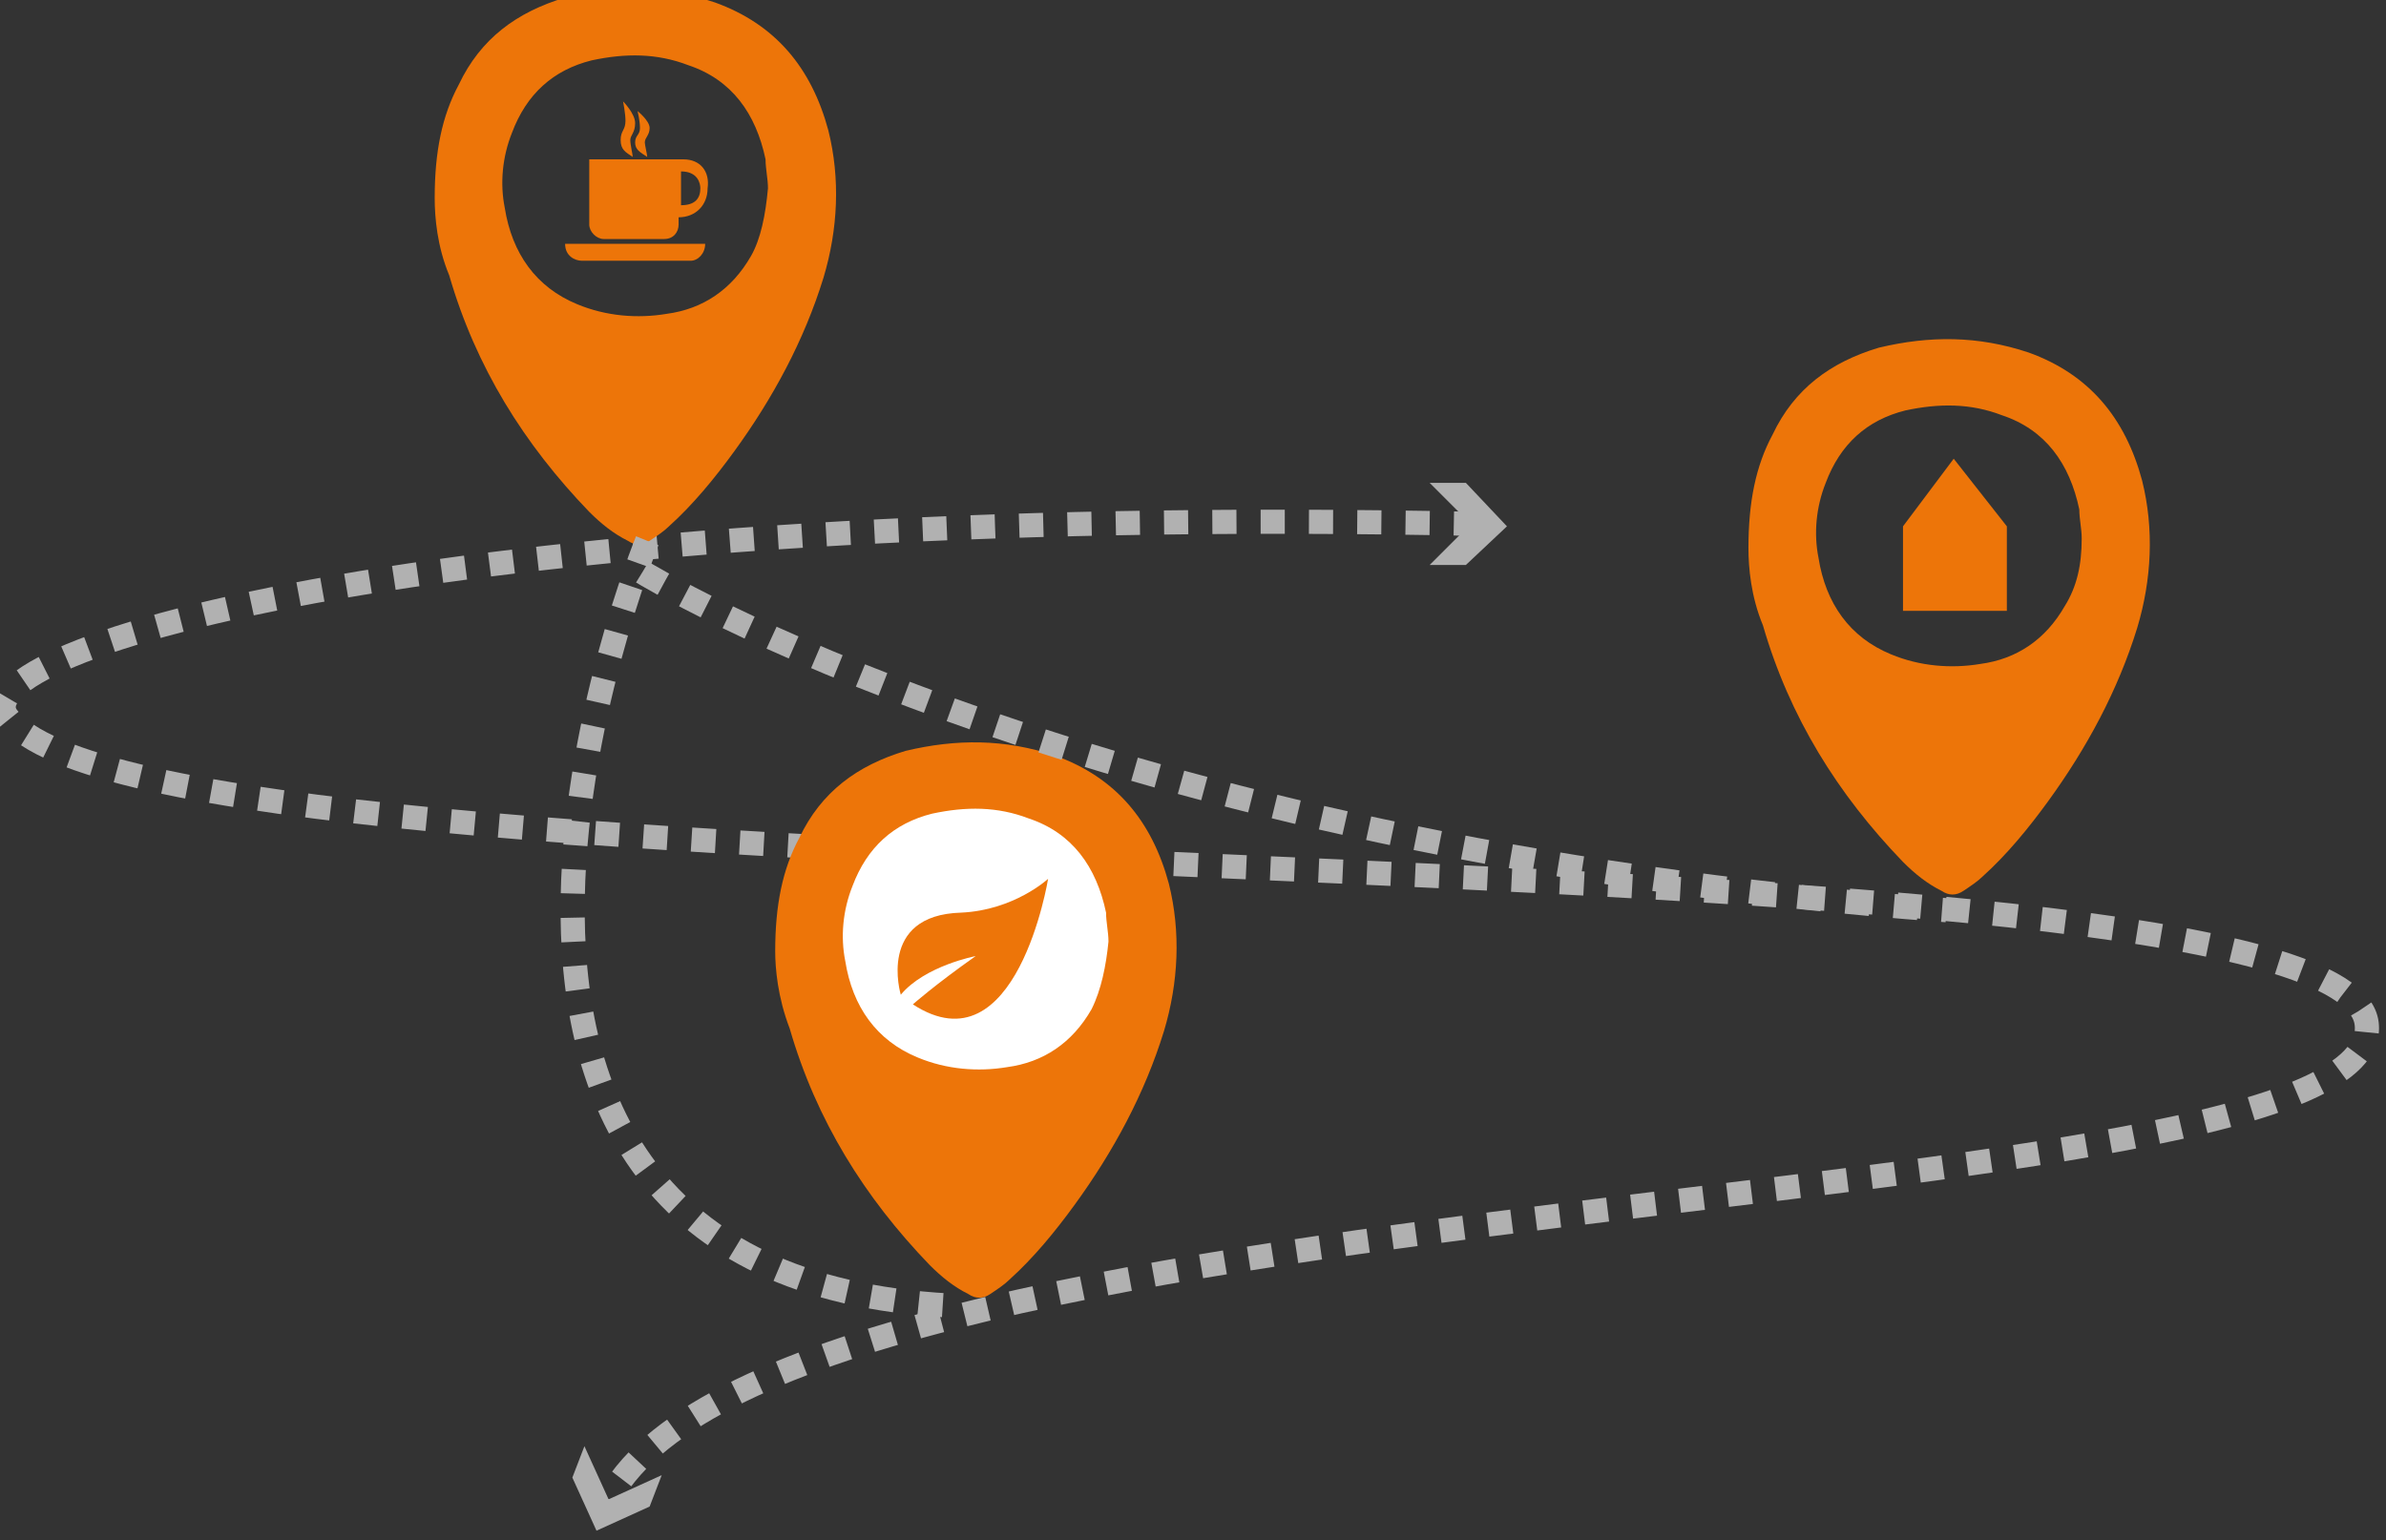 <?xml version="1.0" encoding="utf-8"?>
<!-- Generator: Adobe Illustrator 21.0.0, SVG Export Plug-In . SVG Version: 6.00 Build 0)  -->
<svg version="1.1" id="Laag_1" xmlns="http://www.w3.org/2000/svg" xmlns:xlink="http://www.w3.org/1999/xlink" x="0px" y="0px"
	 viewBox="0 0 98.8 63.8" style="enable-background:new 0 0 98.8 63.8;" xml:space="preserve">
<rect x="0" y="0" width="98.8" height="63.8" fill="#333333" stroke="none"/>
<style type="text/css">
	.st0{fill:none;stroke:#B1B1B1;stroke-miterlimit:10;stroke-dasharray:1,1;}
	.st1{fill:#B1B1B1;}
	.st2{fill-rule:evenodd;clip-rule:evenodd;fill:#ED7509;}
	.st3{fill-rule:evenodd;clip-rule:evenodd;fill:#FFFFFF;}
	.st4{fill-rule:evenodd;clip-rule:evenodd;fill:none;stroke:#B1B1B1;stroke-miterlimit:10;stroke-dasharray:1,1;}
	.st5{fill:#ED7509;}
</style>
<g>
	<g>
		<path class="st0" d="M61.2,21.7c-42.6-0.9-63,5.2-60.9,8c6.3,8.3,96.7,4,97.7,12.7c1,8.5-66.2,6.1-72.9,19.9"/>
		<g>
			<polygon class="st1" points="59.2,20 60.9,21.7 59.2,23.4 60.7,23.4 62.4,21.8 60.7,20 			"/>
		</g>
		<g>
			<polygon class="st1" points="24.2,59.9 25.2,62.1 27.4,61.1 26.9,62.4 24.7,63.4 23.7,61.2 			"/>
		</g>
	</g>
</g>
<path class="st2" d="M18,8.2c0-1.9,0.3-3.4,1-4.7c0.9-1.9,2.4-3,4.4-3.6c2.1-0.5,4.1-0.5,6.2,0.2c2.5,0.9,4,2.7,4.7,5.3
	c0.5,2,0.4,4.1-0.2,6.1c-0.8,2.6-2.1,5-3.7,7.2c-0.8,1.1-1.7,2.2-2.7,3.1c-0.2,0.2-0.5,0.4-0.8,0.6c-0.3,0.2-0.6,0.2-0.9,0
	c-0.6-0.3-1.1-0.7-1.6-1.2c-2.7-2.8-4.7-6-5.8-9.8C18.1,10.2,18,9,18,8.2z M31.8,7.8c0-0.4-0.1-0.8-0.1-1.2
	c-0.4-1.9-1.4-3.3-3.2-3.9c-1.3-0.5-2.6-0.5-4-0.2c-1.6,0.4-2.7,1.4-3.3,3c-0.4,1-0.5,2.1-0.3,3.1c0.3,1.9,1.3,3.3,3,4
	c1.2,0.5,2.5,0.6,3.7,0.4c1.5-0.2,2.7-1,3.5-2.4C31.5,9.9,31.7,8.9,31.8,7.8z"/>
<path class="st2" d="M72.4,22.7c0-1.9,0.3-3.4,1-4.7c0.9-1.9,2.4-3,4.4-3.6c2.1-0.5,4.1-0.5,6.2,0.2c2.5,0.9,4,2.7,4.7,5.3
	c0.5,2,0.4,4.1-0.2,6.1c-0.8,2.6-2.1,5-3.7,7.2c-0.8,1.1-1.7,2.2-2.7,3.1c-0.2,0.2-0.5,0.4-0.8,0.6c-0.3,0.2-0.6,0.2-0.9,0
	c-0.6-0.3-1.1-0.7-1.6-1.2c-2.7-2.8-4.7-6-5.8-9.8C72.5,24.7,72.4,23.5,72.4,22.7z M86.2,22.3c0-0.4-0.1-0.8-0.1-1.2
	c-0.4-1.9-1.4-3.3-3.2-3.9c-1.3-0.5-2.6-0.5-4-0.2c-1.6,0.4-2.7,1.4-3.3,3c-0.4,1-0.5,2.1-0.3,3.1c0.3,1.9,1.3,3.3,3,4
	c1.2,0.5,2.5,0.6,3.7,0.4c1.5-0.2,2.7-1,3.5-2.4C86,24.3,86.2,23.4,86.2,22.3z"/>
<path class="st2" d="M32.1,39.4c0-1.9,0.3-3.4,1-4.7c0.9-1.9,2.4-3,4.4-3.6c2.1-0.5,4.1-0.5,6.2,0.2c2.5,0.9,4,2.7,4.7,5.3
	c0.5,2,0.4,4.1-0.2,6.1c-0.8,2.6-2.1,5-3.7,7.2c-0.8,1.1-1.7,2.2-2.7,3.1c-0.2,0.2-0.5,0.4-0.8,0.6c-0.3,0.2-0.6,0.2-0.9,0
	c-0.6-0.3-1.1-0.7-1.6-1.2c-2.7-2.8-4.7-6-5.8-9.8C32.2,41.3,32.1,40.1,32.1,39.4z"/>
<path class="st3" d="M45.9,39c0-0.4-0.1-0.8-0.1-1.2c-0.4-1.9-1.4-3.3-3.2-3.9c-1.3-0.5-2.6-0.5-4-0.2c-1.6,0.4-2.7,1.4-3.3,3
	c-0.4,1-0.5,2.1-0.3,3.1c0.3,1.9,1.3,3.3,3,4c1.2,0.5,2.5,0.6,3.7,0.4c1.5-0.2,2.7-1,3.5-2.4C45.6,41,45.8,40,45.9,39z"/>
<path class="st4" d="M26.8,22.4c0,0-12.6,30.8,13.1,31.7"/>
<path class="st4" d="M26.6,23.7c0,0,18.5,11.4,54,14"/>
<g>
	<path class="st5" d="M29.2,10.1h-5.8c0,0.5,0.4,0.7,0.7,0.7h4.5C28.9,10.8,29.2,10.5,29.2,10.1z"/>
	<path class="st5" d="M28.3,6.6h-3.9v2.7c0,0.3,0.3,0.6,0.6,0.6h2.5c0.4,0,0.6-0.3,0.6-0.6V9c0.7,0,1.2-0.5,1.2-1.2
		C29.4,7.1,29,6.6,28.3,6.6z M28.2,8.5c0,0,0-0.8,0-1.4c0.7,0,0.8,0.5,0.8,0.7C29,8.2,28.8,8.5,28.2,8.5z"/>
	<path class="st5" d="M25.8,4.2c0,0,0.5,0.5,0.5,0.9c0,0.4-0.2,0.5-0.2,0.7c0,0.2,0.1,0.6,0.1,0.7c-0.3-0.2-0.5-0.3-0.5-0.7
		c0-0.4,0.2-0.4,0.2-0.8C25.9,4.7,25.8,4.2,25.8,4.2z"/>
	<path class="st5" d="M26.4,4.6c0,0,0.5,0.4,0.5,0.7c0,0.3-0.2,0.4-0.2,0.6c0,0.1,0.1,0.5,0.1,0.6c-0.3-0.2-0.5-0.3-0.5-0.6
		c0-0.3,0.2-0.3,0.2-0.6C26.5,5,26.4,4.6,26.4,4.6z"/>
</g>
<g>
	<polygon class="st5" points="80.9,19 78.8,21.8 78.8,25.3 83.1,25.3 83.1,21.8 	"/>
</g>
<path class="st5" d="M37.3,41.2c0,0-1-3.3,2.5-3.4c2.2-0.1,3.6-1.4,3.6-1.4s-1.3,8-5.6,5.2c0,0,0.9-0.8,2.6-2
	C40.4,39.6,38.3,40,37.3,41.2z"/>
</svg>

